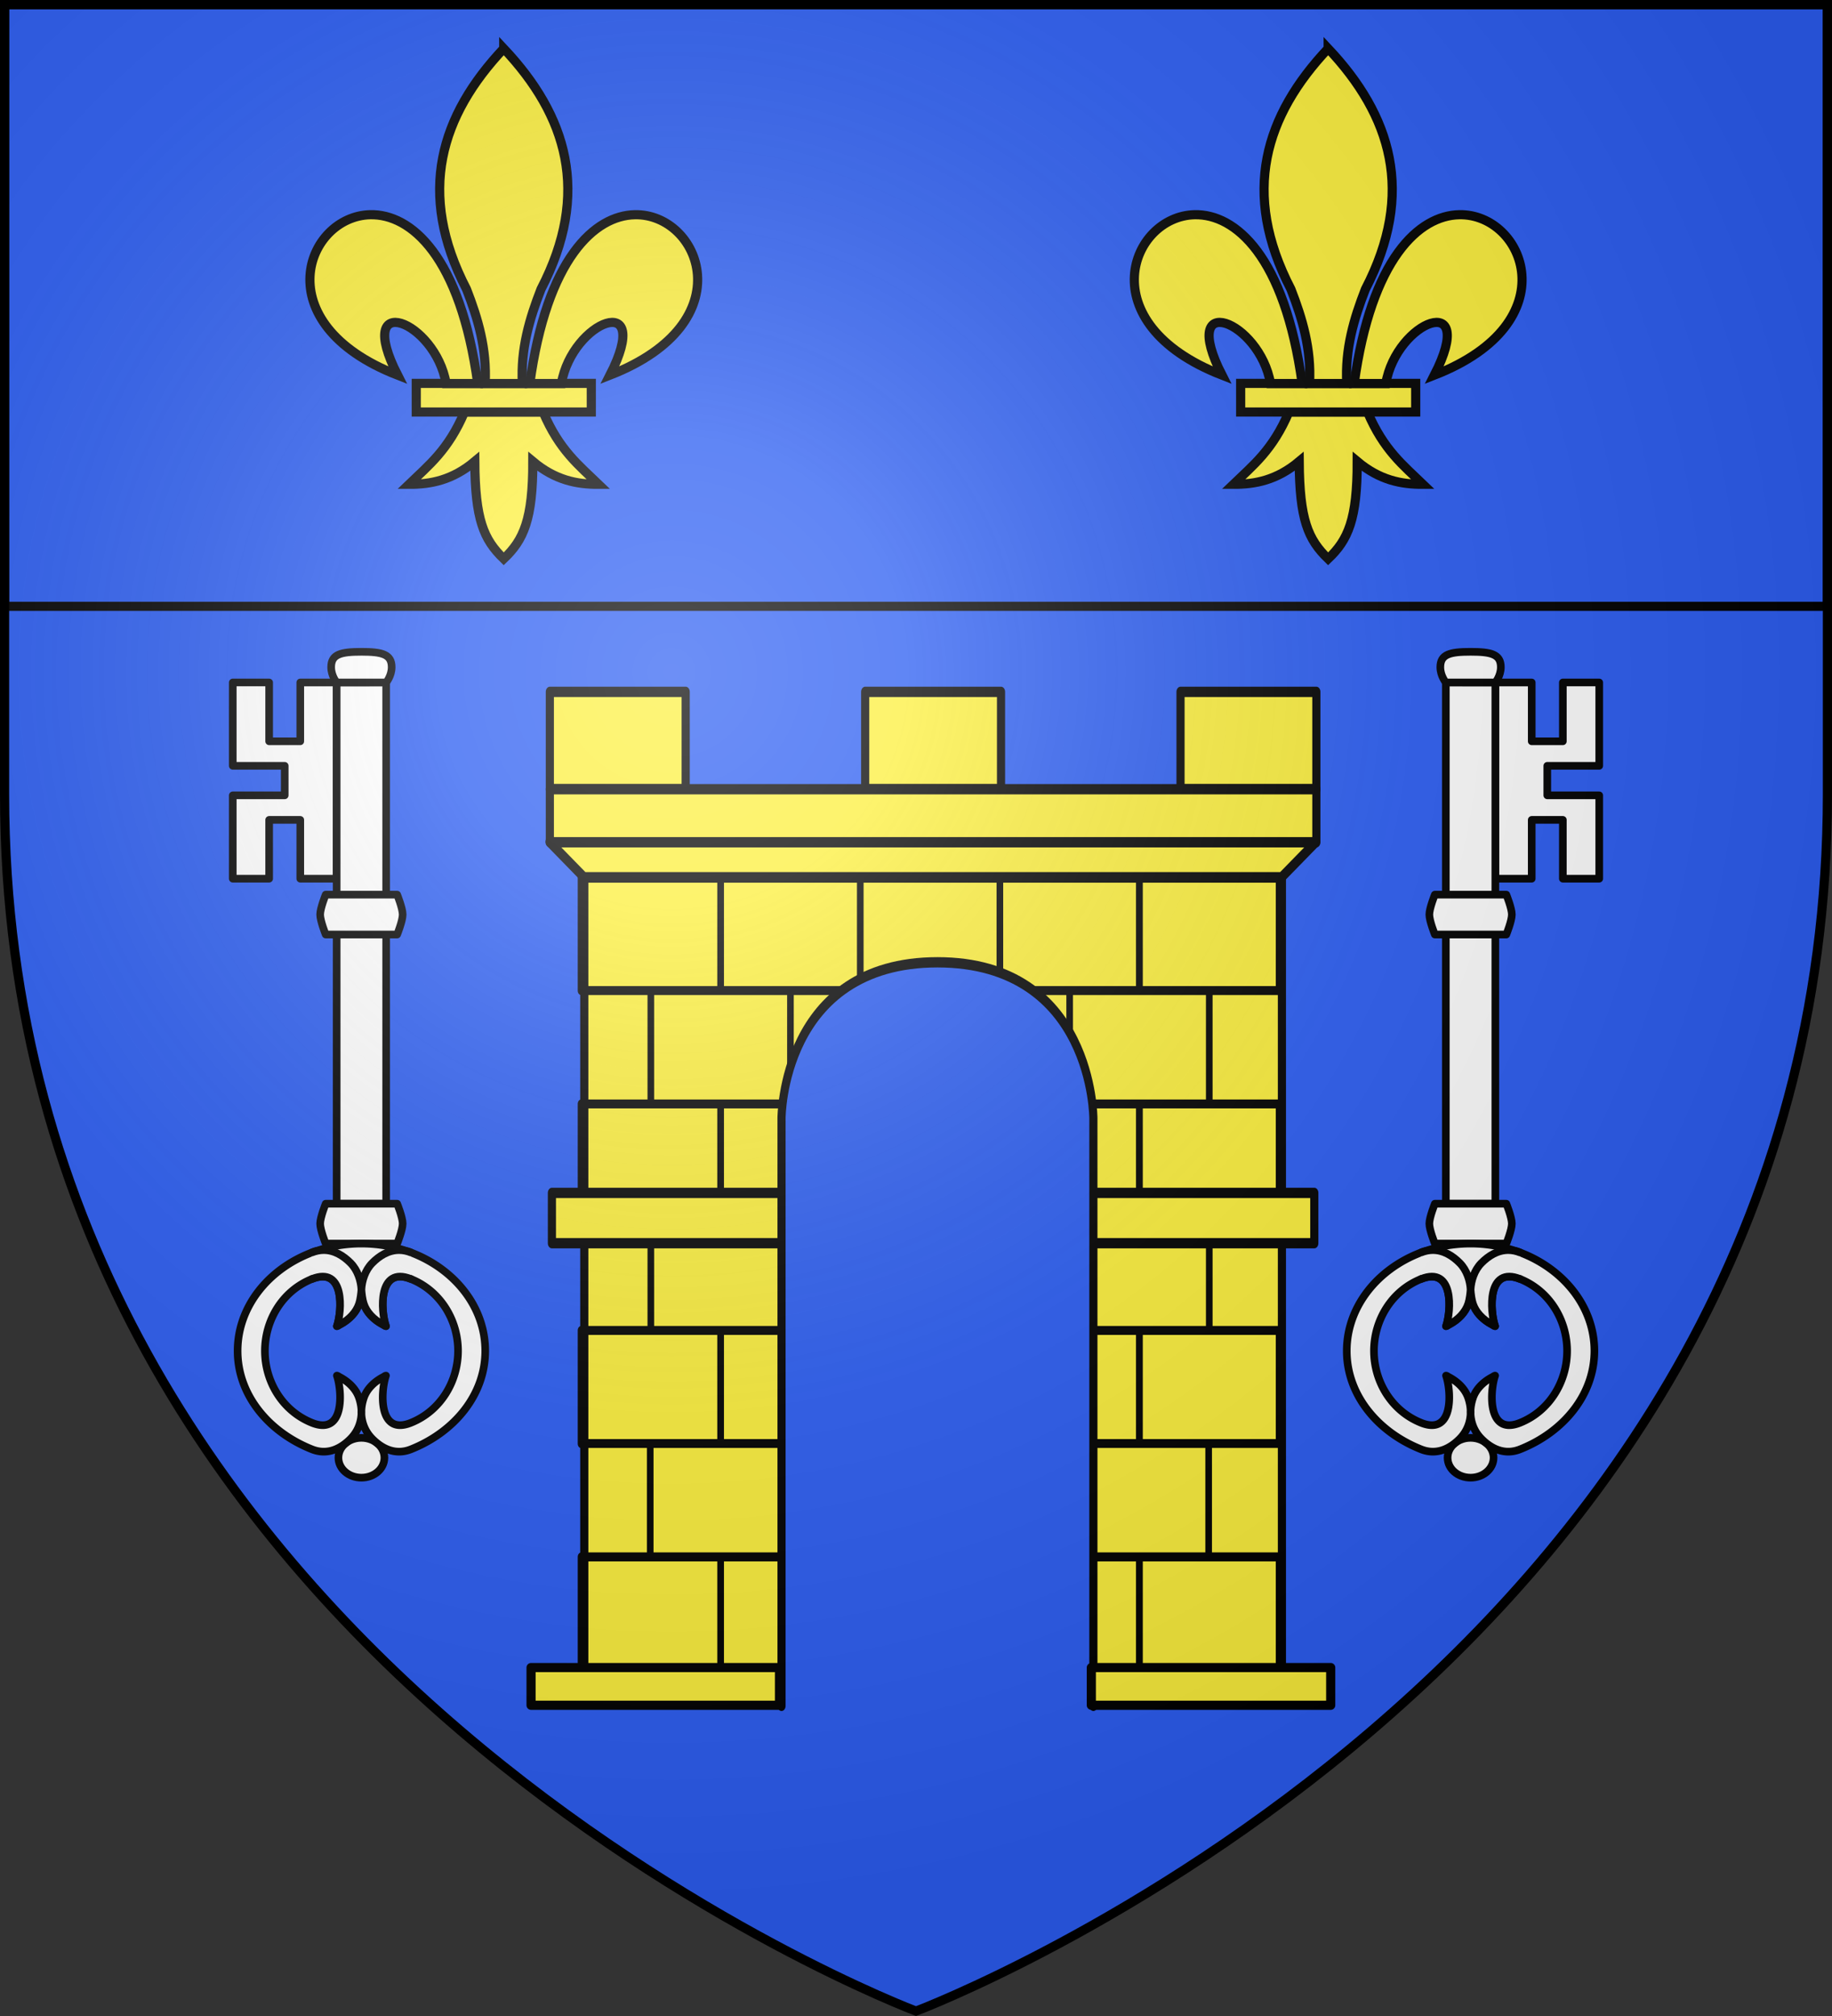 <svg height="660" viewBox="-300 -300 600 660" width="600" xmlns="http://www.w3.org/2000/svg" xmlns:xlink="http://www.w3.org/1999/xlink"><rect x="-300" y="-300" width="600" height="660" fill="#333333" stroke="none"/><radialGradient id="d" cx="-80" cy="-80" gradientTransform="matrix(1 0 0 1 0 -.05)" gradientUnits="userSpaceOnUse" r="405"><stop offset="0" stop-color="#fff" stop-opacity=".31"/><stop offset=".19" stop-color="#fff" stop-opacity=".25"/><stop offset=".6" stop-color="#6b6b6b" stop-opacity=".125"/><stop offset="1" stop-opacity=".125"/></radialGradient><clipPath id="a"><path d="M100.295 298.54h197.397v170.541H100.295z" transform="matrix(1.06 0 0 1.061 -1738.281 -233.84)"/></clipPath><path d="M-298.5-298.5h597v258.543C298.5 246.291 0 358.5 0 358.5S-298.5 246.291-298.5-39.957z" fill="#2b5df2"/><g fill="#fcef3c" stroke="#000" stroke-linecap="round" stroke-linejoin="round" stroke-width="2.336"><path d="m-1320.974 241.521 9.884 8h200.248l9.885-8z" transform="matrix(1.141 0 0 1.445 1387.205 -373.365)"/><path d="M-1620.975-99.744h38.99v22.057h-38.99zM-1439.947-99.744h38.99v22.057h-38.99zM-1530.46-99.744h38.99v22.057h-38.99z" transform="matrix(1.141 0 0 1.445 1729.613 70.631)"/><g stroke-width="1.989"><path d="M-1611.09 96.25h41.833v25.653h-41.833z" transform="matrix(1.093 0 0 1.445 1651.22 70.631)"/><path d="M-1569.257 96.25h41.833v25.653h-41.833zM-1527.424 96.25h41.833v25.653h-41.833zM-1485.59 96.25h41.832v25.653h-41.833z" transform="matrix(1.093 0 0 1.445 1651.22 70.631)"/><path d="M-1443.758 96.25h41.833v25.653h-41.833z" transform="matrix(1.093 0 0 1.445 1651.22 70.631)"/><path d="M-1611.09 96.25h41.833v25.653h-41.833z" transform="matrix(1.093 0 0 1.445 1651.22 -3.525)"/><path d="M-1569.257 96.25h41.833v25.653h-41.833zM-1527.424 96.25h41.833v25.653h-41.833zM-1485.59 96.25h41.832v25.653h-41.833z" transform="matrix(1.093 0 0 1.445 1651.22 -3.525)"/><path d="M-1443.758 96.25h41.833v25.653h-41.833z" transform="matrix(1.093 0 0 1.445 1651.22 -3.525)"/><path d="M-1611.09 96.25h41.833v25.653h-41.833z" transform="matrix(1.093 0 0 1.445 1651.22 -77.681)"/><path d="M-1569.257 96.25h41.833v25.653h-41.833zM-1527.424 96.25h41.833v25.653h-41.833zM-1485.59 96.25h41.832v25.653h-41.833z" transform="matrix(1.093 0 0 1.445 1651.22 -77.681)"/><path d="M-1443.758 96.25h41.833v25.653h-41.833z" transform="matrix(1.093 0 0 1.445 1651.22 -77.681)"/><path d="M-1611.09 96.25h41.833v25.653h-41.833z" transform="matrix(1.093 0 0 1.445 1651.22 -151.838)"/><path d="M-1569.257 96.25h41.833v25.653h-41.833zM-1527.424 96.25h41.833v25.653h-41.833zM-1485.59 96.25h41.832v25.653h-41.833z" transform="matrix(1.093 0 0 1.445 1651.22 -151.838)"/><path d="M-1443.758 96.25h41.833v25.653h-41.833z" transform="matrix(1.093 0 0 1.445 1651.22 -151.838)"/><g clip-path="url(#a)" transform="matrix(1.093 0 0 1.445 1674.076 -134.23)"><path d="M-1652.923 109.72h41.833v25.655h-41.833zm209.165 0h41.833v25.655h-41.833zm-41.833 0h41.833v25.655h-41.833zm-41.833 0h41.833v25.655h-41.833zm-41.833 0h41.833v25.655h-41.833zm-41.833 0h41.833v25.655h-41.833zm-42.017 102.617h41.833v25.654h-41.833zm209.165 0h41.833v25.654h-41.833zm-41.833 0h41.833v25.654h-41.833zm-41.833 0h41.833v25.654h-41.833zm-41.833 0h41.833v25.654h-41.833zm-41.833 0h41.833v25.654h-41.833zm-41.649-51.308h41.833v25.654h-41.833zm209.165 0h41.833v25.654h-41.833zm-41.833 0h41.833v25.654h-41.833zm-41.833 0h41.833v25.654h-41.833zm-41.833 0h41.833v25.654h-41.833zm-41.833 0h41.833v25.654h-41.833z"/></g></g><path d="M-1611.09-57.676h200.248v179.419h-200.248z" fill="none" transform="matrix(1.141 0 0 1.445 1729.613 70.631)"/><path d="M-1620.383 13.77h218.835v11.4h-218.835z" transform="matrix(1.141 0 0 1.445 1729.613 70.631)"/><path d="M-1464.959 129.984V-3.132s0-35.341-44.759-35.341-44.758 35.34-44.758 35.34v133.117" fill="#2b5df2" stroke-linecap="butt" stroke-linejoin="miter" transform="matrix(1.141 0 0 1.445 1729.613 70.631)"/><path d="M177.307 549.973v12.373h81.525v-12.373zm183.861 0v12.373h78.557v-12.373z" stroke-width="3.005" transform="matrix(.998 0 0 .998 -303.024 -302.95)"/><path d="M-1620.974-77.687h220.017v12.012h-220.017z" transform="matrix(1.141 0 0 1.445 1729.613 70.631)"/></g><path d="M-298.5-298.5h597v197h-597z" fill="#2b5df2" stroke="#000" stroke-width="3"/><g id="b" fill="#fff" stroke="#000" stroke-linecap="round" stroke-linejoin="round" stroke-width="2.62"><path d="m567.91 68.542-20.186 20.186-12.622-12.622-7.146 7.146 12.622 12.622-20.186 20.186-8.84-8.84 14.246-14.246-7.564-7.564-14.246 14.246-8.84-8.84L542.667 43.3l8.84 8.84-14.246 14.246 7.564 7.563 14.246-14.246z" transform="matrix(-.674 -.676 -.674 .676 205.202 261)"/><path d="M530.638 31.27 542.666 43.3 416.448 169.517 404.42 157.49z" transform="matrix(-.674 -.676 -.674 .676 205.202 261)"/><path d="M544.077 29.86c-5.042-5.042-7.942-6.75-11.063-3.638-2.129 2.123-2.376 5.049-2.376 5.049l6.014 6.014 6.014 6.014s2.926-.247 5.049-2.376c3.111-3.12 1.404-6.02-3.638-11.063zM401.747 154.816l17.373 17.374s-1.974 4.648-3.49 6.163c-1.514 1.514-6.162 3.49-6.162 3.49l-17.373-17.375s1.975-4.647 3.49-6.162c1.514-1.515 6.162-3.49 6.162-3.49zM353.747 220.19c3.085 3.086 3.426 7.748.76 10.413-2.665 2.665-7.327 2.325-10.412-.76-3.086-3.086-3.426-7.748-.761-10.413 2.665-2.666 7.327-2.325 10.413.76z" transform="matrix(-.674 -.676 -.674 .676 205.202 261)"/><path d="M400.782 173.155a48.306 48.306 0 0 0-12.615-9.087c-.49-.288-.997-.568-1.576-.788-14.634-6.61-31.228-4.87-41.878 5.78-10.65 10.649-12.137 27.17-5.779 41.877 2.342 5.417 7.419 6.887 12.003 6.852 3.395-.025 6.339-1.326 8.592-3.38 1.351-1.234 2.448-2.749 3.264-4.393 1.4-2.753 1.467-6.234.442-9.628-.154-.324-.15-.912-.388-1.223-2.392 4.943-12.663 16.617-17.486 5.345-4.32-10.095-1.43-21.453 5.96-28.843 7.39-7.391 18.754-10.282 28.843-5.96 11.27 4.828-.402 15.094-5.345 17.486.31.238.899.234 1.223.388 3.394 1.025 6.875.957 9.628-.442 1.644-.816 3.16-1.913 4.392-3.264-1.303 1.189-1.743 1.572-3.264 4.392-1.4 2.753-1.467 6.234-.442 9.628.154.324.15.912.388 1.223 2.392-4.943 12.66-16.616 17.486-5.345 4.316 10.08 1.404 21.426-5.987 28.816-7.39 7.39-18.73 10.301-28.816 5.987-11.272-4.821.402-15.094 5.345-17.486-.31-.238-.9-.234-1.223-.388-3.394-1.025-6.875-.957-9.628.442-1.644.816-3.16 1.913-4.392 3.264-2.055 2.253-3.356 5.197-3.381 8.592-.035 4.584 1.435 9.661 6.852 12.003 14.707 6.358 31.228 4.87 41.878-5.78 10.65-10.65 12.389-27.243 5.779-41.877a10.441 10.441 0 0 0-.933-1.86 48.337 48.337 0 0 0-8.942-12.33z" transform="matrix(-.674 -.676 -.674 .676 205.202 261)"/><path d="M410.657 187.346c-.586-1.354-1.337-2.474-2.214-3.373-2.63-2.697-6.35-3.505-9.79-3.48-3.394.026-6.755 1.744-9.008 3.8-.917 1.023-2.235 2.74-2.847 3.974-1.4 2.753-1.467 6.234-.442 9.628.154.324.15.912.388 1.223 2.392-4.943 12.665-16.617 17.486-5.345M386.591 163.28c1.354.586 2.474 1.337 3.373 2.213 2.697 2.631 3.505 6.352 3.48 9.79-.026 3.395-1.744 6.756-3.8 9.01-1.023.916-2.741 2.234-3.974 2.846-2.753 1.4-6.234 1.467-9.628.442-.324-.154-.912-.15-1.223-.388 4.943-2.392 16.617-12.665 5.345-17.486M476.587 79.976l17.374 17.374s-1.975 4.648-3.49 6.162-6.162 3.49-6.162 3.49l-17.374-17.374s1.975-4.647 3.49-6.162 6.162-3.49 6.162-3.49z" transform="matrix(-.674 -.676 -.674 .676 205.202 261)"/></g><use height="100%" stroke-width="1.001" transform="matrix(-1 0 0 1 0 0)" width="100%" xlink:href="#b"/><g id="c" fill="#fcef3c" stroke="#000" stroke-width="1.526"><path d="M29.739 62.946c-2.69 6.35-6.016 8.922-9.244 12.043 3.619.016 7.225-.679 10.963-3.814.064 9.675 1.458 12.982 4.819 16.232 3.323-3.149 4.859-6.547 4.847-16.232 3.738 3.135 7.335 3.83 10.954 3.814-3.228-3.121-6.545-5.693-9.235-12.043z" fill-rule="evenodd" transform="matrix(1.966 0 0 1.965 -206.346 -288.805)"/><path d="M21.707 58.178h29.159v4.772H21.707z" transform="matrix(1.966 0 0 1.965 -206.346 -288.805)"/><path d="M126.281 7.938C91.34 45.032 77.89 87.763 105.656 141.28c6.342 16.259 11.339 33.045 10.313 52.25h20.625c-1.026-19.205 3.97-35.991 10.312-52.25 27.767-53.518 14.317-96.249-20.625-133.344z" fill-rule="evenodd" stroke-width="5.078" transform="matrix(.591 0 0 .591 -209.646 -288.805)"/><path d="M52.25 100c-35.235.845-58.727 60.018 15.219 88.875-24.44-47.874 20.895-30.132 26.875 4.656h17.531c-9.68-70.66-37.052-94.073-59.625-93.531zM198.969 100c-22.302.418-48.765 24.284-58.25 93.531h17.5c5.98-34.788 51.346-52.53 26.906-4.656 74.894-29.227 49.821-89.549 13.844-88.875z" fill-rule="evenodd" stroke-width="5.078" transform="matrix(.591 0 0 .591 -209.646 -288.805)"/></g><use height="100%" transform="translate(270)" width="100%" xlink:href="#c"/><path d="M-298.5-298.5h597V-40C298.5 246.2 0 358.39 0 358.39S-298.5 246.2-298.5-40z" fill="url(#d)" transform="matrix(1 0 0 1 0 .05)"/><path d="M-298.5-298.5h597v258.503C298.5 246.206 0 358.398 0 358.398S-298.5 246.206-298.5-39.997z" fill="none" stroke="#000" stroke-width="3"/></svg>